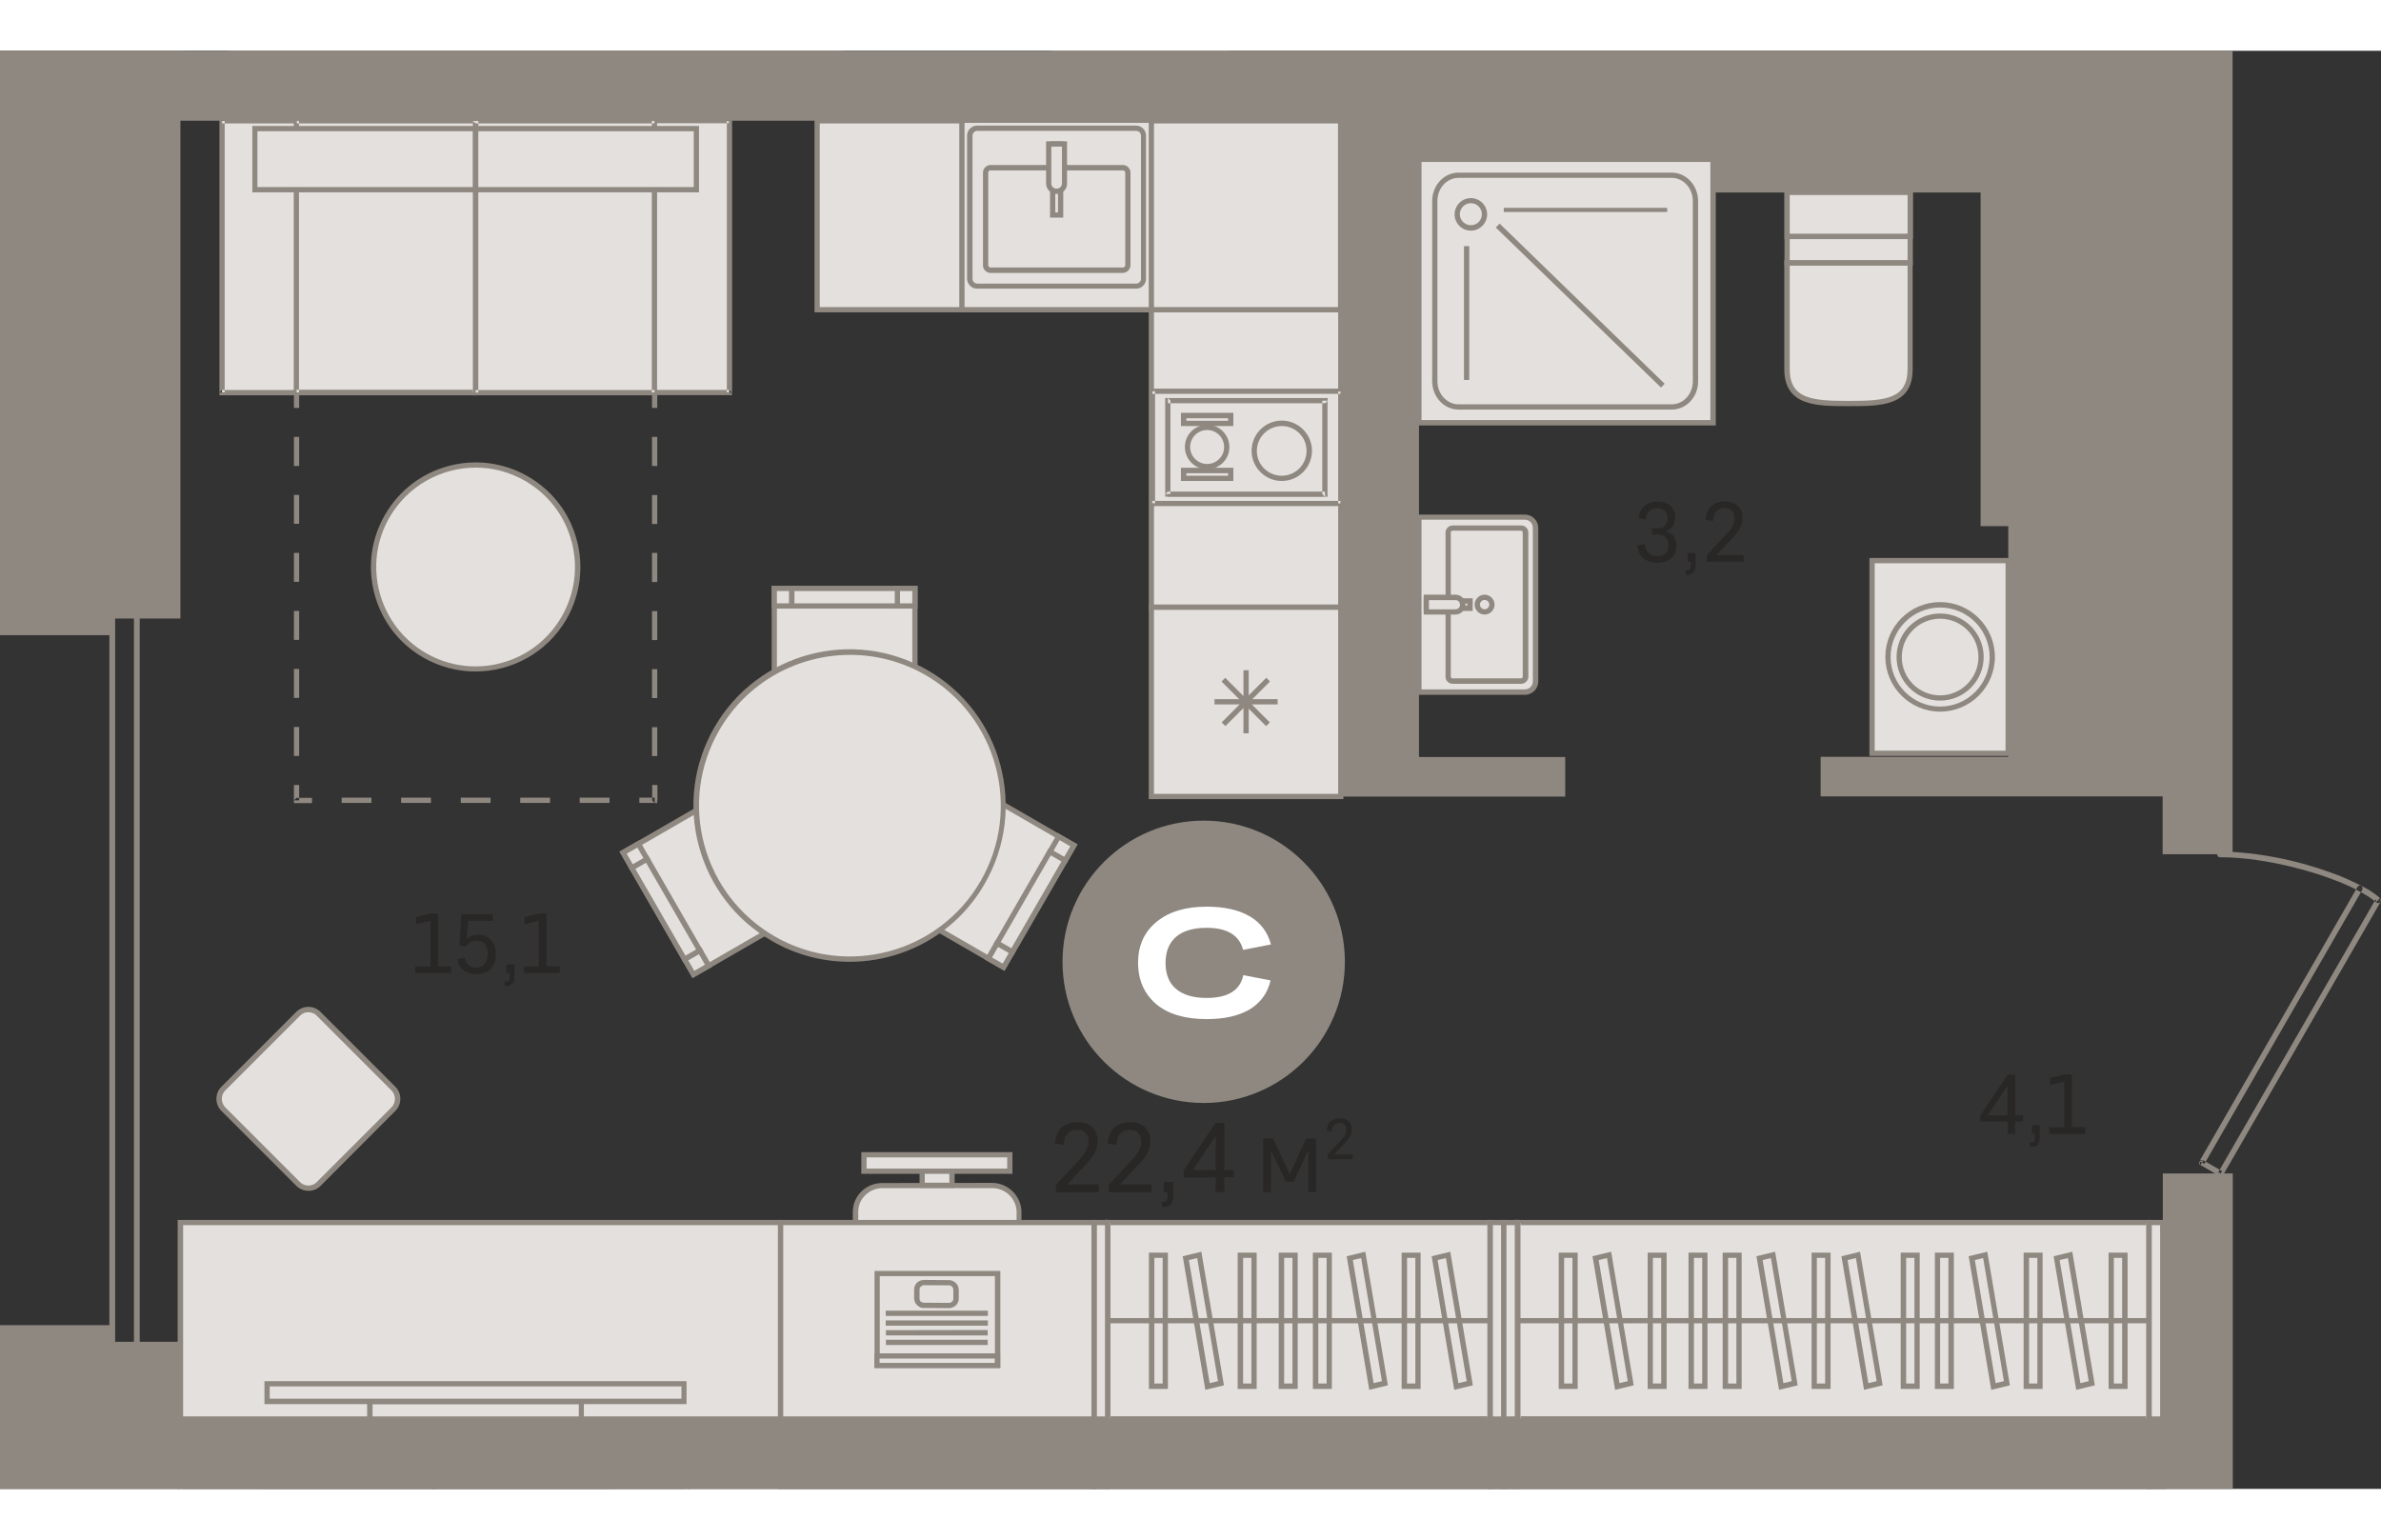 <?xml version="1.0" encoding="utf-8"?>
<!-- Generator: Adobe Illustrator 24.1.2, SVG Export Plug-In . SVG Version: 6.00 Build 0)  -->
<svg version="1.1" id="Слой_1" xmlns="http://www.w3.org/2000/svg" xmlns:xlink="http://www.w3.org/1999/xlink" x="0px" y="0px"
	 viewBox="0 0 1317.2 795.6" style="enable-background:new 0 0 1317.2 795.6;" xml:space="preserve" width="883" height="571">
<rect x="0" y="0" width="1317.2" height="795.6" fill="#333333" stroke="none"/>
<g>
	<rect x="636.9" y="143.2" style="fill-rule:evenodd;clip-rule:evenodd;fill:#E3E0DD;" width="104.8" height="164.6"/>
	<path style="fill-rule:evenodd;clip-rule:evenodd;fill:#8F8880;" d="M638.4,306.4h101.9V144.7H638.4V306.4L638.4,306.4z
		 M743.2,309.3H635.5V141.8h107.7V309.3z"/>
	<rect x="452" y="38.7" style="fill-rule:evenodd;clip-rule:evenodd;fill:#E3E0DD;" width="289.7" height="104.5"/>
	<path style="fill-rule:evenodd;clip-rule:evenodd;fill:#8F8880;" d="M453.5,141.8h286.7V40.2H453.5V141.8L453.5,141.8z
		 M743.2,144.7H450.6V37.2h292.6V144.7z"/>
	<path style="fill-rule:evenodd;clip-rule:evenodd;fill:#8F8880;" d="M1304.1,462.6c0.4-0.7,1.4-1,2.1-0.6c0.8,0.4,1,1.3,0.6,2.1
		L1304.1,462.6L1304.1,462.6z M1306.9,464.1l-2.7-1.5l-87.4,151.7l2.7,1.5L1306.9,464.1L1306.9,464.1z M1217.3,616.5
		c-0.7-0.4-1-1.4-0.6-2.1c0.4-0.7,1.4-1,2.2-0.5L1217.3,616.5L1217.3,616.5z M1218.9,613.8l10.4,6l-1.6,2.6l-10.4-6l-0.6-2.1
		L1218.9,613.8L1218.9,613.8z M1229.9,621.8l-2.7-1.5c-0.4,0.7-0.1,1.7,0.6,2.1C1228.5,622.8,1229.5,622.6,1229.9,621.8
		L1229.9,621.8z M1227.2,620.4l87.1-151.1l2.7,1.5l-87.1,151.1l-2.2,0.6L1227.2,620.4L1227.2,620.4z M1316.6,468.8l-2.1,2.3
		c0.7,0.6,1.7,0.5,2.2-0.1C1317.4,470.3,1317.3,469.4,1316.6,468.8L1316.6,468.8z M1317,470.7l-0.3-1.9l-1.4-1.2l-1.6-1.2l-1.7-1.2
		l-1.9-1.2l-2-1.1l-2.1-1.1l-2.2-1.1l-2.3-1.1l-2.4-1.1l-2.5-1.1l-2.6-1.1l-2.7-1l-2.8-1l-2.9-1l-2.9-1l-3-0.9l-3-0.9l-3.1-0.9
		l-3.1-0.8l-3.2-0.8l-3.2-0.7l-3.2-0.7l-3.3-0.6l-3.3-0.6l-3.3-0.5l-3.3-0.5l-3.3-0.4l-3.3-0.3l-3.3-0.3l-3.2-0.2l-3.2-0.1l-3.2,0
		l0,3.1l3.1,0l3.1,0.1l3.2,0.2l3.2,0.3l3.2,0.3l3.2,0.4l3.2,0.5l3.2,0.5l3.2,0.6l3.2,0.6l3.2,0.7l3.2,0.7l3.1,0.8l3.1,0.8l3,0.8
		l3,0.9l2.9,0.9l2.9,0.9l2.8,1l2.7,1l2.7,1l2.6,1l2.5,1.1l2.4,1.1l2.3,1.1l2.1,1.1l2,1.1l1.9,1.1l1.8,1.1l1.6,1.1l1.5,1.1l1.3,1.1
		l-0.3-1.9L1317,470.7L1317,470.7z M1228.2,446.2c-0.9,0-1.6-0.7-1.6-1.5c0-0.8,0.7-1.5,1.6-1.5L1228.2,446.2z"/>
	<path style="fill-rule:evenodd;clip-rule:evenodd;fill:#8F8880;" d="M77.2,734.7c0,0.8-0.7,1.5-1.6,1.5c-0.9,0-1.6-0.7-1.6-1.5
		H77.2L77.2,734.7z M74.1,734.7l1.6,1.5l1.6-1.5V282.3h-3.2V734.7L74.1,734.7z M75.6,280.8c0.9,0,1.6,0.7,1.6,1.5
		c0,0.8-0.7,1.5-1.6,1.5V280.8L75.6,280.8z M75.6,283.8H62.1v-3.1h13.5l1.6,1.5L75.6,283.8L75.6,283.8z M60.6,282.3h3.2
		c0-0.8-0.7-1.5-1.6-1.5C61.3,280.8,60.6,281.5,60.6,282.3L60.6,282.3z M63.7,282.3l-1.6-1.5l-1.6,1.5v452.4h3.2V282.3L63.7,282.3z
		 M62.1,736.3c-0.9,0-1.6-0.7-1.6-1.5c0-0.8,0.7-1.5,1.6-1.5V736.3L62.1,736.3z M62.1,733.2l-1.6,1.5l1.6,1.5h13.5v-3.1H62.1z"/>
	<path style="fill-rule:evenodd;clip-rule:evenodd;fill:#E3E0DD;" d="M1056.7,117.3h-68.1v58.8c0,18.6,15.1,19.1,33.7,19.1h0.7
		c18.6,0,33.7-0.5,33.7-19.1V117.3z"/>
	<path style="fill-rule:evenodd;clip-rule:evenodd;fill:#8F8880;" d="M990.1,118.8v57.3c0,16.4,12.2,17.6,32.3,17.6h0.7
		c20.1,0,32.2-1.2,32.2-17.6v-57.3H990.1L990.1,118.8z M1023,196.6h-0.7c-17.3,0-35.2,0-35.2-20.5v-60.2h71v60.2
		C1058.2,196.6,1040.3,196.6,1023,196.6z"/>
	<rect x="988.6" y="78.4" style="fill-rule:evenodd;clip-rule:evenodd;fill:#E3E0DD;" width="68.1" height="38.9"/>
	<path style="fill-rule:evenodd;clip-rule:evenodd;fill:#8F8880;" d="M990.1,115.8h65.2v-36h-65.2V115.8L990.1,115.8z M1058.2,118.8
		h-71V76.9h71V118.8z"/>
	<rect x="988.6" y="78.4" style="fill-rule:evenodd;clip-rule:evenodd;fill:#E3E0DD;" width="68.1" height="24.3"/>
	<path style="fill-rule:evenodd;clip-rule:evenodd;fill:#8F8880;" d="M990.1,101.2h65.2V79.8h-65.2V101.2L990.1,101.2z
		 M1058.2,104.2h-71V76.9h71V104.2z"/>
	<path style="fill-rule:evenodd;clip-rule:evenodd;fill:#E3E0DD;" d="M849.5,263.9v84.9c0,3.3-2.7,6-6,6H785V258h58.6
		C846.9,258,849.5,260.6,849.5,263.9z"/>
	<path style="fill-rule:evenodd;clip-rule:evenodd;fill:#8F8880;" d="M786.4,353.3h57.1c2.5,0,4.5-2,4.5-4.5v-84.9
		c0-2.5-2-4.5-4.5-4.5h-57.1V353.3L786.4,353.3z M843.6,356.3h-60.1v-99.7h60.1c4.1,0,7.4,3.3,7.4,7.4v84.9
		C851,352.9,847.7,356.3,843.6,356.3z"/>
	<path style="fill-rule:evenodd;clip-rule:evenodd;fill:#E3E0DD;" d="M801.1,346.4v-79.9c0-1.3,1.1-2.4,2.5-2.4h37.8
		c1.4,0,2.5,1.1,2.5,2.4v79.9c0,1.3-1.1,2.4-2.5,2.4h-37.8C802.2,348.7,801.1,347.7,801.1,346.4z"/>
	<path style="fill-rule:evenodd;clip-rule:evenodd;fill:#8F8880;" d="M803.6,265.5c-0.6,0-1,0.4-1,0.9v79.9c0,0.5,0.5,0.9,1,0.9
		h37.8c0.6,0,1-0.4,1-0.9v-79.9c0-0.5-0.5-0.9-1-0.9H803.6L803.6,265.5z M841.5,350.2h-37.8c-2.2,0-4-1.7-4-3.8v-79.9
		c0-2.1,1.8-3.9,4-3.9h37.8c2.2,0,4,1.7,4,3.9v79.9C845.4,348.5,843.7,350.2,841.5,350.2z"/>
	<rect x="789" y="304.4" style="fill-rule:evenodd;clip-rule:evenodd;fill:#E3E0DD;" width="24.2" height="4"/>
	<path style="fill-rule:evenodd;clip-rule:evenodd;fill:#8F8880;" d="M790.5,306.9h21.3v-1.1h-21.3V306.9L790.5,306.9z M814.7,309.9
		h-27.1v-7h27.1V309.9z"/>
	<path style="fill-rule:evenodd;clip-rule:evenodd;fill:#E3E0DD;" d="M809.2,306.4L809.2,306.4c0-2.3-1.8-4.1-4-4.1H789v8.1h16.2
		C807.4,310.4,809.2,308.6,809.2,306.4z"/>
	<path style="fill-rule:evenodd;clip-rule:evenodd;fill:#8F8880;" d="M790.5,309h14.7c1.4,0,2.5-1.1,2.5-2.5v-0.1
		c0-1.4-1.1-2.5-2.5-2.5h-14.7V309L790.5,309z M805.2,311.9h-17.6v-11h17.6c3,0,5.5,2.4,5.5,5.4v0.1
		C810.7,309.4,808.2,311.9,805.2,311.9z"/>
	<path style="fill-rule:evenodd;clip-rule:evenodd;fill:#E3E0DD;" d="M821.3,302.3c2.2,0,4,1.8,4,4c0,2.2-1.8,4-4,4
		c-2.2,0-4-1.8-4-4C817.3,304.2,819.1,302.3,821.3,302.3z"/>
	<path style="fill-rule:evenodd;clip-rule:evenodd;fill:#8F8880;" d="M821.3,303.8c-1.4,0-2.6,1.2-2.6,2.6c0,1.4,1.2,2.6,2.6,2.6
		c1.4,0,2.6-1.2,2.6-2.6C823.9,305,822.7,303.8,821.3,303.8L821.3,303.8z M821.3,311.9c-3,0-5.5-2.5-5.5-5.5c0-3,2.5-5.5,5.5-5.5
		c3,0,5.5,2.5,5.5,5.5C826.8,309.4,824.3,311.9,821.3,311.9z"/>
	<rect x="1035.7" y="282" style="fill-rule:evenodd;clip-rule:evenodd;fill:#E3E0DD;" width="75.3" height="106.6"/>
	<path style="fill-rule:evenodd;clip-rule:evenodd;fill:#8F8880;" d="M1037.1,387.2h72.4V283.5h-72.4V387.2L1037.1,387.2z
		 M1112.5,390.1h-78.3V280.6h78.3V390.1z"/>
	<path style="fill-rule:evenodd;clip-rule:evenodd;fill:#E3E0DD;" d="M1044.5,335.3c0,15.9,12.9,28.8,28.8,28.8
		c15.9,0,28.8-12.9,28.8-28.8c0-15.9-12.9-28.8-28.8-28.8C1057.4,306.5,1044.5,319.4,1044.5,335.3z"/>
	<path style="fill-rule:evenodd;clip-rule:evenodd;fill:#8F8880;" d="M1073.3,308c-15.1,0-27.4,12.3-27.4,27.4
		c0,15.1,12.3,27.4,27.4,27.4c15.1,0,27.4-12.3,27.4-27.4C1100.7,320.3,1088.4,308,1073.3,308L1073.3,308z M1073.3,365.6
		c-16.7,0-30.3-13.6-30.3-30.3c0-16.7,13.6-30.3,30.3-30.3c16.7,0,30.3,13.6,30.3,30.3C1103.6,352,1090,365.6,1073.3,365.6z"/>
	<path style="fill-rule:evenodd;clip-rule:evenodd;fill:#E3E0DD;" d="M1050.7,335.3c0,12.5,10.1,22.6,22.6,22.6
		c12.5,0,22.6-10.1,22.6-22.6c0-12.5-10.1-22.6-22.6-22.6C1060.8,312.7,1050.7,322.8,1050.7,335.3z"/>
	<path style="fill-rule:evenodd;clip-rule:evenodd;fill:#8F8880;" d="M1073.3,314.2c-11.7,0-21.2,9.5-21.2,21.2
		c0,11.7,9.5,21.2,21.2,21.2s21.2-9.5,21.2-21.2C1094.5,323.7,1085,314.2,1073.3,314.2L1073.3,314.2z M1073.3,359.5
		c-13.3,0-24.1-10.8-24.1-24.1c0-13.3,10.8-24.1,24.1-24.1c13.3,0,24.1,10.8,24.1,24.1C1097.4,348.6,1086.6,359.5,1073.3,359.5z"/>
	<path style="fill-rule:evenodd;clip-rule:evenodd;fill:#E3E0DD;" d="M217.7,585.5l-41.4,41.4c-3.1,3.1-8.2,3.1-11.3,0l-41.4-41.4
		c-3.1-3.1-3.1-8.2,0-11.3l41.4-41.4c3.1-3.1,8.2-3.1,11.3,0l41.4,41.4C220.8,577.3,220.8,582.4,217.7,585.5z"/>
	<path style="fill-rule:evenodd;clip-rule:evenodd;fill:#8F8880;" d="M170.6,531.9c-1.7,0-3.4,0.6-4.6,1.9l-41.4,41.4
		c-2.5,2.5-2.5,6.7,0,9.3l41.4,41.4c1.2,1.2,2.9,1.9,4.6,1.9c1.8,0,3.4-0.7,4.6-1.9l41.4-41.4c2.5-2.5,2.5-6.7,0-9.3l-41.4-41.4
		C174,532.5,172.3,531.9,170.6,531.9L170.6,531.9z M170.6,630.7c-2.5,0-4.9-1-6.7-2.8l-41.4-41.4c-3.7-3.7-3.7-9.7,0-13.4l41.4-41.4
		c3.7-3.7,9.7-3.7,13.4,0l41.4,41.4c3.7,3.7,3.7,9.7,0,13.4L177.3,628C175.5,629.8,173.2,630.7,170.6,630.7L170.6,630.7z"/>
	<rect x="128" style="fill-rule:evenodd;clip-rule:evenodd;fill:#E3E0DD;" width="337" height="0.1"/>
	<rect x="126.5" style="fill-rule:evenodd;clip-rule:evenodd;fill:#8F8880;" width="339.9" height="1.6"/>
	<rect x="99.8" y="648.2" style="fill-rule:evenodd;clip-rule:evenodd;fill:#E3E0DD;" width="332" height="108.7"/>
	<path style="fill-rule:evenodd;clip-rule:evenodd;fill:#8F8880;" d="M101.3,755.5h329.1V649.7H101.3V755.5L101.3,755.5z
		 M433.3,758.4H98.3V646.8h334.9V758.4z"/>
	<rect x="637.4" y="188.5" style="fill-rule:evenodd;clip-rule:evenodd;fill:#E3E0DD;" width="104.3" height="61.9"/>
	<path style="fill-rule:evenodd;clip-rule:evenodd;fill:#8F8880;" d="M637.4,251.8H636v-1.5L637.4,251.8L637.4,251.8z M637.4,248.9
		l-1.4,1.5l1.4,1.5h104.3v-2.9H637.4L637.4,248.9z M743.2,250.4v1.5h-1.4L743.2,250.4L743.2,250.4z M740.3,250.4v-61.9h2.9v61.9
		l-1.4,1.5L740.3,250.4L740.3,250.4z M741.7,187l1.4,1.5V187H741.7L741.7,187z M741.7,189.9l1.4-1.5l-1.4-1.5H637.4v2.9H741.7
		L741.7,189.9z M636,188.5V187h1.4L636,188.5L636,188.5z M638.9,188.5l-1.4-1.5l-1.4,1.5v61.9h2.9V188.5z"/>
	<rect x="646.1" y="193.6" style="fill-rule:evenodd;clip-rule:evenodd;fill:#E3E0DD;" width="86.9" height="51.6"/>
	<path style="fill-rule:evenodd;clip-rule:evenodd;fill:#8F8880;" d="M646.1,246.7h-1.5v-1.5L646.1,246.7L646.1,246.7z M646.1,243.8
		l-1.5,1.5l1.5,1.5H733v-2.9H646.1L646.1,243.8z M734.5,245.2v1.5H733L734.5,245.2L734.5,245.2z M731.5,245.2v-51.6h2.9v51.6
		l-1.5,1.5L731.5,245.2L731.5,245.2z M733,192.1l1.5,1.5v-1.5H733L733,192.1z M733,195.1l1.5-1.5l-1.5-1.5h-86.9v2.9H733L733,195.1z
		 M644.6,193.6v-1.5h1.5L644.6,193.6L644.6,193.6z M647.6,193.6l-1.5-1.5l-1.5,1.5v51.6h2.9V193.6z"/>
	<path style="fill-rule:evenodd;clip-rule:evenodd;fill:#E3E0DD;" d="M709.1,236.6c-8.4,0-15.2-6.8-15.2-15.2
		c0-8.4,6.8-15.2,15.2-15.2c8.4,0,15.2,6.8,15.2,15.2C724.3,229.7,717.5,236.6,709.1,236.6z"/>
	<path style="fill-rule:evenodd;clip-rule:evenodd;fill:#8F8880;" d="M709.1,207.6c-7.6,0-13.8,6.2-13.8,13.8
		c0,7.6,6.2,13.7,13.8,13.7c7.6,0,13.7-6.2,13.7-13.7C722.9,213.8,716.7,207.6,709.1,207.6L709.1,207.6z M709.1,238
		c-9.2,0-16.7-7.5-16.7-16.7c0-9.2,7.5-16.7,16.7-16.7c9.2,0,16.7,7.5,16.7,16.7C725.8,230.5,718.3,238,709.1,238z"/>
	<path style="fill-rule:evenodd;clip-rule:evenodd;fill:#E3E0DD;" d="M667.8,230c-6,0-10.9-4.9-10.9-10.9c0-6,4.9-10.9,10.9-10.9
		c6,0,10.9,4.9,10.9,10.9C678.7,225.2,673.8,230,667.8,230z"/>
	<path style="fill-rule:evenodd;clip-rule:evenodd;fill:#8F8880;" d="M667.8,209.8c-5.2,0-9.4,4.2-9.4,9.4c0,5.2,4.2,9.4,9.4,9.4
		c5.2,0,9.4-4.2,9.4-9.4C677.2,214,673,209.8,667.8,209.8L667.8,209.8z M667.8,231.5c-6.8,0-12.3-5.5-12.3-12.3
		c0-6.8,5.5-12.3,12.3-12.3c6.8,0,12.3,5.5,12.3,12.3C680.2,226,674.6,231.5,667.8,231.5z"/>
	<rect x="654.8" y="201.8" style="fill-rule:evenodd;clip-rule:evenodd;fill:#E3E0DD;" width="26.1" height="4.3"/>
	<path style="fill-rule:evenodd;clip-rule:evenodd;fill:#8F8880;" d="M656.3,204.7h23.1v-1.4h-23.1V204.7L656.3,204.7z M682.3,207.6
		h-29v-7.3h29V207.6z"/>
	<rect x="654.8" y="232.2" style="fill-rule:evenodd;clip-rule:evenodd;fill:#E3E0DD;" width="26.1" height="4.3"/>
	<path style="fill-rule:evenodd;clip-rule:evenodd;fill:#8F8880;" d="M656.3,235.1h23.1v-1.4h-23.1V235.1L656.3,235.1z M682.3,238
		h-29v-7.3h29V238z"/>
	<rect x="532.2" y="38.5" style="fill-rule:evenodd;clip-rule:evenodd;fill:#E3E0DD;" width="104.8" height="104.8"/>
	<path style="fill-rule:evenodd;clip-rule:evenodd;fill:#8F8880;" d="M533.6,141.8h101.9V39.9H533.6V141.8L533.6,141.8z
		 M638.4,144.7H530.7V37h107.7V144.7z"/>
	<path style="fill-rule:evenodd;clip-rule:evenodd;fill:#E3E0DD;" d="M628.5,130.1h-88c-2.2,0-4-1.8-4-4V46.9c0-2.2,1.8-4,4-4h88
		c2.2,0,4,1.8,4,4v79.2C632.6,128.3,630.8,130.1,628.5,130.1z"/>
	<path style="fill-rule:evenodd;clip-rule:evenodd;fill:#8F8880;" d="M540.6,44.3c-1.4,0-2.6,1.2-2.6,2.6v79.3
		c0,1.4,1.2,2.6,2.6,2.6h88c1.4,0,2.6-1.2,2.6-2.6V46.9c0-1.4-1.2-2.6-2.6-2.6H540.6L540.6,44.3z M628.5,131.6h-88
		c-3,0-5.5-2.5-5.5-5.5V46.9c0-3,2.5-5.5,5.5-5.5h88c3,0,5.5,2.5,5.5,5.5v79.3C634,129.1,631.6,131.6,628.5,131.6z"/>
	<path style="fill-rule:evenodd;clip-rule:evenodd;fill:#E3E0DD;" d="M621.1,64.6H548c-1.5,0-2.7,1.2-2.7,2.7v51.3
		c0,1.5,1.2,2.7,2.7,2.7h73.2c1.5,0,2.7-1.2,2.7-2.7V67.4C623.8,65.9,622.6,64.6,621.1,64.6z"/>
	<path style="fill-rule:evenodd;clip-rule:evenodd;fill:#8F8880;" d="M548,66.1c-0.7,0-1.3,0.6-1.3,1.2v51.3c0,0.7,0.6,1.3,1.3,1.3
		h73.2c0.7,0,1.3-0.6,1.3-1.3V67.4c0-0.7-0.6-1.2-1.3-1.2H548L548,66.1z M621.1,122.9H548c-2.3,0-4.2-1.9-4.2-4.2V67.4
		c0-2.3,1.9-4.2,4.2-4.2h73.2c2.3,0,4.2,1.9,4.2,4.2v51.3C625.3,121,623.4,122.9,621.1,122.9z"/>
	<rect x="582.4" y="51.6" style="fill-rule:evenodd;clip-rule:evenodd;fill:#E3E0DD;" width="4.4" height="39.3"/>
	<path style="fill-rule:evenodd;clip-rule:evenodd;fill:#8F8880;" d="M583.8,89.4h1.5V53h-1.5V89.4L583.8,89.4z M588.2,92.3h-7.3
		V50.1h7.3V92.3z"/>
	<path style="fill-rule:evenodd;clip-rule:evenodd;fill:#E3E0DD;" d="M584.6,77.7L584.6,77.7c-2.5,0-4.4-1.9-4.4-4.3V51.6h8.7v21.9
		C588.9,75.8,587,77.7,584.6,77.7z"/>
	<path style="fill-rule:evenodd;clip-rule:evenodd;fill:#8F8880;" d="M581.6,53v20.4c0,1.6,1.3,2.9,2.9,2.9h0.1
		c1.6,0,2.9-1.3,2.9-2.9V53H581.6L581.6,53z M584.6,79.2L584.6,79.2c-3.3,0-5.9-2.6-5.9-5.8V50.1h11.6v23.3
		C590.4,76.6,587.8,79.2,584.6,79.2z"/>
	<rect x="636.9" y="307.8" style="fill-rule:evenodd;clip-rule:evenodd;fill:#E3E0DD;" width="104.8" height="104.8"/>
	<path style="fill-rule:evenodd;clip-rule:evenodd;fill:#8F8880;" d="M638.4,411.1h101.9V309.3H638.4V411.1L638.4,411.1z M743.2,414
		H635.5V306.4h107.7V414z"/>
	<rect x="671.9" y="358.7" style="fill-rule:evenodd;clip-rule:evenodd;fill:#8F8880;" width="34.9" height="2.9"/>
	<rect x="687.9" y="342.7" style="fill-rule:evenodd;clip-rule:evenodd;fill:#8F8880;" width="2.9" height="34.9"/>
	
		<rect x="671.9" y="358.7" transform="matrix(0.707 -0.707 0.707 0.707 -52.782 592.971)" style="fill-rule:evenodd;clip-rule:evenodd;fill:#8F8880;" width="34.9" height="2.9"/>
	
		<rect x="687.8" y="342.7" transform="matrix(0.707 -0.707 0.707 0.707 -52.797 592.923)" style="fill-rule:evenodd;clip-rule:evenodd;fill:#8F8880;" width="2.9" height="34.9"/>
	
		<rect x="502" y="414.9" transform="matrix(0.5 -0.866 0.866 0.5 -122.532 695.368)" style="fill-rule:evenodd;clip-rule:evenodd;fill:#E3E0DD;" width="77.8" height="77.8"/>
	<path style="fill-rule:evenodd;clip-rule:evenodd;fill:#8F8880;" d="M489.8,467.5l64.9,37.5l37.5-64.9l-64.9-37.5L489.8,467.5
		L489.8,467.5z M555.7,509l-69.9-40.4l40.4-69.9l69.9,40.4L555.7,509z"/>
	
		<rect x="548.5" y="495.5" transform="matrix(0.5 -0.866 0.866 0.5 -156.59 729.401)" style="fill-rule:evenodd;clip-rule:evenodd;fill:#E3E0DD;" width="9.7" height="9.7"/>
	<path style="fill-rule:evenodd;clip-rule:evenodd;fill:#8F8880;" d="M548.8,501.6l5.9,3.4l3.4-5.9l-5.9-3.4L548.8,501.6
		L548.8,501.6z M555.7,509l-11-6.3l6.3-11l11,6.3L555.7,509z"/>
	
		<rect x="582.6" y="436.5" transform="matrix(0.5 -0.866 0.866 0.5 -88.472 729.443)" style="fill-rule:evenodd;clip-rule:evenodd;fill:#E3E0DD;" width="9.7" height="9.7"/>
	<path style="fill-rule:evenodd;clip-rule:evenodd;fill:#8F8880;" d="M582.8,442.6l5.9,3.4l3.4-5.9l-5.9-3.4L582.8,442.6
		L582.8,442.6z M589.8,450l-11-6.3l6.3-11l11,6.3L589.8,450z"/>
	
		<rect x="541.2" y="466" transform="matrix(0.5 -0.866 0.866 0.5 -122.533 729.42)" style="fill-rule:evenodd;clip-rule:evenodd;fill:#E3E0DD;" width="58.4" height="9.7"/>
	<path style="fill-rule:evenodd;clip-rule:evenodd;fill:#8F8880;" d="M553.6,493.1l5.9,3.4l27.7-48l-5.9-3.4L553.6,493.1
		L553.6,493.1z M560.6,500.5l-11-6.3l30.6-53.1l11,6.3L560.6,500.5z"/>
	<rect x="428.3" y="297.4" style="fill-rule:evenodd;clip-rule:evenodd;fill:#E3E0DD;" width="77.8" height="77.8"/>
	<path style="fill-rule:evenodd;clip-rule:evenodd;fill:#8F8880;" d="M429.8,373.8h74.9v-74.9h-74.9V373.8L429.8,373.8z
		 M507.6,376.7h-80.7V296h80.7V376.7z"/>
	<rect x="428.3" y="297.4" style="fill-rule:evenodd;clip-rule:evenodd;fill:#E3E0DD;" width="9.7" height="9.7"/>
	<path style="fill-rule:evenodd;clip-rule:evenodd;fill:#8F8880;" d="M429.8,305.7h6.8v-6.8h-6.8V305.7L429.8,305.7z M439.5,308.6
		h-12.6V296h12.6V308.6z"/>
	<rect x="496.4" y="297.4" style="fill-rule:evenodd;clip-rule:evenodd;fill:#E3E0DD;" width="9.7" height="9.7"/>
	<path style="fill-rule:evenodd;clip-rule:evenodd;fill:#8F8880;" d="M497.9,305.7h6.8v-6.8h-6.8V305.7L497.9,305.7z M507.6,308.6
		h-12.6V296h12.6V308.6z"/>
	<rect x="438" y="297.4" style="fill-rule:evenodd;clip-rule:evenodd;fill:#E3E0DD;" width="58.4" height="9.7"/>
	<path style="fill-rule:evenodd;clip-rule:evenodd;fill:#8F8880;" d="M439.5,305.7h55.5v-6.8h-55.5V305.7L439.5,305.7z M497.9,308.6
		h-61.3V296h61.3V308.6z"/>
	
		<rect x="358.9" y="419" transform="matrix(0.866 -0.5 0.5 0.866 -175.632 260.26)" style="fill-rule:evenodd;clip-rule:evenodd;fill:#E3E0DD;" width="77.8" height="77.8"/>
	<path style="fill-rule:evenodd;clip-rule:evenodd;fill:#8F8880;" d="M346.7,444.2l37.4,64.9l64.9-37.5l-37.4-64.9L346.7,444.2
		L346.7,444.2z M383.1,513l-40.4-69.9l69.9-40.4l40.4,69.9L383.1,513z"/>
	
		<rect x="346.5" y="440.5" transform="matrix(0.866 -0.5 0.5 0.866 -175.656 235.394)" style="fill-rule:evenodd;clip-rule:evenodd;fill:#E3E0DD;" width="9.7" height="9.7"/>
	<path style="fill-rule:evenodd;clip-rule:evenodd;fill:#8F8880;" d="M346.7,444.2l3.4,5.9l5.9-3.4l-3.4-5.9L346.7,444.2
		L346.7,444.2z M349,454l-6.3-11l11-6.3l6.3,11L349,454z"/>
	
		<rect x="380.5" y="499.5" transform="matrix(0.866 -0.5 0.5 0.866 -200.533 260.197)" style="fill-rule:evenodd;clip-rule:evenodd;fill:#E3E0DD;" width="9.7" height="9.7"/>
	<path style="fill-rule:evenodd;clip-rule:evenodd;fill:#8F8880;" d="M380.7,503.1l3.4,5.9l5.9-3.4l-3.4-5.9L380.7,503.1
		L380.7,503.1z M383.1,513l-6.3-11l11-6.3l6.3,11L383.1,513z"/>
	
		<rect x="363.5" y="445.7" transform="matrix(0.866 -0.5 0.5 0.866 -188.099 247.804)" style="fill-rule:evenodd;clip-rule:evenodd;fill:#E3E0DD;" width="9.7" height="58.4"/>
	<path style="fill-rule:evenodd;clip-rule:evenodd;fill:#8F8880;" d="M351.5,452.6l27.7,48l5.9-3.4l-27.7-48L351.5,452.6
		L351.5,452.6z M378.2,504.6l-30.6-53.1l11-6.3l30.6,53.1L378.2,504.6z"/>
	<path style="fill-rule:evenodd;clip-rule:evenodd;fill:#E3E0DD;" d="M396.6,375.2c-23.5,40.6-9.5,92.6,31.1,116
		c40.6,23.5,92.6,9.5,116-31.1c23.5-40.6,9.5-92.6-31.1-116C472,320.6,420.1,334.6,396.6,375.2z"/>
	<path style="fill-rule:evenodd;clip-rule:evenodd;fill:#8F8880;" d="M470.3,334.2c-28.9,0-57,15-72.4,41.7
		c-11.1,19.3-14.1,41.8-8.3,63.3c5.8,21.5,19.6,39.5,38.9,50.7c39.9,23,91,9.3,114-30.6c23-39.9,9.3-91-30.6-114
		C498.8,337.8,484.5,334.2,470.3,334.2L470.3,334.2z M470,504c-14.7,0-29.5-3.7-43.1-11.6c-20-11.5-34.3-30.2-40.3-52.5
		c-6-22.3-2.9-45.6,8.6-65.6c23.8-41.3,76.7-55.5,118-31.6c41.3,23.8,55.4,76.8,31.6,118C529,488.5,499.9,504,470,504z"/>
	<path style="fill-rule:evenodd;clip-rule:evenodd;fill:#E3E0DD;" d="M214.2,257.3c-15.6,27-6.3,61.5,20.7,77.1
		c27,15.6,61.5,6.3,77.1-20.7c15.6-27,6.3-61.5-20.7-77.1C264.3,221.1,229.8,230.4,214.2,257.3z"/>
	<path style="fill-rule:evenodd;clip-rule:evenodd;fill:#8F8880;" d="M263.2,230.6c-19,0-37.5,9.9-47.7,27.5
		c-15.2,26.3-6.1,59.9,20.1,75.1c12.7,7.3,27.5,9.3,41.7,5.5c14.2-3.8,26-12.9,33.4-25.6c7.3-12.7,9.3-27.5,5.5-41.7
		c-3.8-14.2-12.9-26-25.6-33.4C282,233,272.5,230.6,263.2,230.6L263.2,230.6z M263,343.4c-9.8,0-19.7-2.5-28.8-7.7
		c-13.4-7.7-23-20.2-27-35.1c-4-14.9-2-30.5,5.8-43.9c15.9-27.7,51.4-37.2,79.1-21.2c13.4,7.7,23,20.2,27,35.2
		c4,14.9,1.9,30.5-5.8,43.9C302.5,333.1,283,343.4,263,343.4z"/>
	<rect x="99.8" y="795.6" style="fill-rule:evenodd;clip-rule:evenodd;fill:#E3E0DD;" width="140.3" height="0"/>
	<path style="fill-rule:evenodd;clip-rule:evenodd;fill:#8F8880;" d="M98.3,795.6h1.4v-1.5h140.3l1.4,1.5l0,0h0v0h-2.9v0H101.2v0
		l-1.4-1.5L98.3,795.6L98.3,795.6L98.3,795.6z M240.1,794.2l1.4,1.5v-1.5H240.1L240.1,794.2z M98.3,795.6l1.4-1.5h-1.4V795.6z"/>
	<rect x="240.1" y="795.6" style="fill-rule:evenodd;clip-rule:evenodd;fill:#E3E0DD;" width="140.3" height="0"/>
	<path style="fill-rule:evenodd;clip-rule:evenodd;fill:#8F8880;" d="M238.7,795.6L238.7,795.6L238.7,795.6l1.4-1.5h140.3v1.5h1.4v0
		l-1.4-1.5l-1.4,1.5v0H241.6v0L238.7,795.6L238.7,795.6L238.7,795.6z M238.7,795.6l1.4-1.5h-1.4V795.6L238.7,795.6z M380.5,794.2
		l1.4,1.5v-1.5H380.5z"/>
	<rect x="141.1" y="795.6" style="fill-rule:evenodd;clip-rule:evenodd;fill:#E3E0DD;" width="99" height="0"/>
	<path style="fill-rule:evenodd;clip-rule:evenodd;fill:#8F8880;" d="M139.6,795.6h1.5v-1.4h99l1.5,1.4l0,0h0v0h-2.9v0h-96.1v0
		l-1.5-1.4L139.6,795.6L139.6,795.6L139.6,795.6z M240.1,794.2l1.5,1.4v-1.4H240.1L240.1,794.2z M139.6,795.6l1.5-1.4h-1.5V795.6z"
		/>
	<rect x="240.1" y="795.6" style="fill-rule:evenodd;clip-rule:evenodd;fill:#E3E0DD;" width="99" height="0"/>
	<path style="fill-rule:evenodd;clip-rule:evenodd;fill:#8F8880;" d="M238.7,795.6L238.7,795.6L238.7,795.6l1.5-1.4h99v1.4h1.5v0
		l-1.5-1.4l-1.5,1.4v0h-96.1v0L238.7,795.6L238.7,795.6L238.7,795.6z M238.7,795.6l1.5-1.4h-1.5V795.6L238.7,795.6z M339.2,794.2
		l1.5,1.4v-1.4H339.2z"/>
	<rect x="122.8" y="38.7" style="fill-rule:evenodd;clip-rule:evenodd;fill:#E3E0DD;" width="140.3" height="150.4"/>
	<path style="fill-rule:evenodd;clip-rule:evenodd;fill:#8F8880;" d="M264.5,189.1v1.5h-1.4L264.5,189.1L264.5,189.1z M261.6,189.1
		l1.4,1.5l1.4-1.5V38.7h-2.9V189.1L261.6,189.1z M263.1,37.2h1.4v1.5L263.1,37.2L263.1,37.2z M263.1,40.2H122.8v-2.9h140.3l1.4,1.5
		L263.1,40.2L263.1,40.2z M121.3,38.7l1.4-1.5h-1.4V38.7L121.3,38.7z M124.2,38.7l-1.4-1.5l-1.4,1.5v150.4h2.9V38.7L124.2,38.7z
		 M122.8,190.6h-1.4v-1.5L122.8,190.6L122.8,190.6z M122.8,187.6l-1.4,1.5l1.4,1.5h140.3v-2.9H122.8z"/>
	<rect x="263.1" y="38.7" style="fill-rule:evenodd;clip-rule:evenodd;fill:#E3E0DD;" width="140.3" height="150.4"/>
	<path style="fill-rule:evenodd;clip-rule:evenodd;fill:#8F8880;" d="M263.1,190.6h-1.4v-1.5L263.1,190.6L263.1,190.6z M261.7,189.1
		l1.4,1.5l1.4-1.5V38.7h-2.9V189.1L261.7,189.1z M261.7,38.7v-1.5h1.4L261.7,38.7L261.7,38.7z M263.1,37.2h140.3v2.9H263.1l-1.4-1.5
		L263.1,37.2L263.1,37.2z M403.4,37.2l1.4,1.5v-1.5H403.4L403.4,37.2z M404.9,38.7l-1.4-1.5l-1.4,1.5v150.4h2.9V38.7L404.9,38.7z
		 M404.9,189.1v1.5h-1.4L404.9,189.1L404.9,189.1z M403.4,190.6l1.4-1.5l-1.4-1.5H263.1v2.9H403.4z"/>
	<rect x="164.1" y="38.7" style="fill-rule:evenodd;clip-rule:evenodd;fill:#E3E0DD;" width="99" height="150.4"/>
	<path style="fill-rule:evenodd;clip-rule:evenodd;fill:#8F8880;" d="M264.6,189.1v1.4h-1.5L264.6,189.1L264.6,189.1z M261.6,189.1
		l1.5,1.4l1.5-1.4V38.7h-2.9V189.1L261.6,189.1z M263.1,37.3h1.5v1.4L263.1,37.3L263.1,37.3z M263.1,40.2h-99v-2.9h99l1.5,1.4
		L263.1,40.2L263.1,40.2z M162.6,38.7l1.5-1.4h-1.5V38.7L162.6,38.7z M165.5,38.7l-1.5-1.4l-1.5,1.4v150.4h2.9V38.7L165.5,38.7z
		 M164.1,190.5h-1.5v-1.4L164.1,190.5L164.1,190.5z M164.1,187.6l-1.5,1.4l1.5,1.4h99v-2.9H164.1z"/>
	<rect x="263.1" y="38.7" style="fill-rule:evenodd;clip-rule:evenodd;fill:#E3E0DD;" width="99" height="150.4"/>
	<path style="fill-rule:evenodd;clip-rule:evenodd;fill:#8F8880;" d="M263.1,190.5h-1.5v-1.4L263.1,190.5L263.1,190.5z M261.6,189.1
		l1.5,1.4l1.5-1.4V38.7h-2.9V189.1L261.6,189.1z M261.6,38.7v-1.4h1.5L261.6,38.7L261.6,38.7z M263.1,37.3h99v2.9h-99l-1.5-1.4
		L263.1,37.3L263.1,37.3z M362.1,37.3l1.5,1.4v-1.4H362.1L362.1,37.3z M363.6,38.7l-1.5-1.4l-1.5,1.4v150.4h2.9V38.7L363.6,38.7z
		 M363.6,189.1v1.4h-1.5L363.6,189.1L363.6,189.1z M362.1,190.5l1.5-1.4l-1.5-1.4h-99v2.9H362.1z"/>
	<rect x="141" y="43" style="fill-rule:evenodd;clip-rule:evenodd;fill:#E3E0DD;" width="122.1" height="33.8"/>
	<path style="fill-rule:evenodd;clip-rule:evenodd;fill:#8F8880;" d="M142.4,75.4h119.2V44.5H142.4V75.4L142.4,75.4z M264.6,78.3
		h-125V41.6h125V78.3z"/>
	<rect x="263.1" y="43" style="fill-rule:evenodd;clip-rule:evenodd;fill:#E3E0DD;" width="122.1" height="33.8"/>
	<path style="fill-rule:evenodd;clip-rule:evenodd;fill:#8F8880;" d="M264.6,75.4h119.2V44.5H264.6V75.4L264.6,75.4z M386.7,78.3
		h-125V41.6h125V78.3z"/>
	<path style="fill-rule:evenodd;clip-rule:evenodd;fill:#8F8880;" d="M165.5,197.6h-2.9v-8.5h2.9V197.6L165.5,197.6z M162.6,213.6
		h2.9v16.1h-2.9V213.6L162.6,213.6z M162.6,245.7h2.9v16h-2.9V245.7L162.6,245.7z M162.6,277.8h2.9v16h-2.9V277.8L162.6,277.8z
		 M162.6,309.9h2.9v16h-2.9V309.9L162.6,309.9z M162.6,342h2.9v16h-2.9V342L162.6,342z M162.6,374.1h2.9v16h-2.9V374.1L162.6,374.1z
		 M162.6,406.2h2.9v8.5h-2.9V406.2L162.6,406.2z M164.1,416.2l-1.5-1.5v1.5H164.1L164.1,416.2z M164.1,413.2l-1.5,1.5l1.5,1.5h8.5
		v-2.9H164.1L164.1,413.2z M189,413.2h16.5v2.9H189V413.2L189,413.2z M221.9,413.2h16.5v2.9h-16.5V413.2L221.9,413.2z M254.9,413.2
		h16.5v2.9h-16.5V413.2L254.9,413.2z M287.8,413.2h16.5v2.9h-16.5V413.2L287.8,413.2z M320.7,413.2h16.5v2.9h-16.5V413.2
		L320.7,413.2z M353.7,413.2h8.5v2.9h-8.5V413.2L353.7,413.2z M363.6,414.7l-1.5,1.5h1.5V414.7L363.6,414.7z M360.7,414.7l1.5,1.5
		l1.5-1.5v-8.5h-2.9V414.7L360.7,414.7z M363.6,390.2h-2.9v-16h2.9V390.2L363.6,390.2z M363.6,358.1h-2.9v-16h2.9V358.1L363.6,358.1
		z M363.6,326h-2.9v-16h2.9V326L363.6,326z M363.6,293.9h-2.9v-16.1h2.9V293.9L363.6,293.9z M363.6,261.8h-2.9v-16h2.9V261.8
		L363.6,261.8z M363.6,229.7h-2.9v-16.1h2.9V229.7L363.6,229.7z M363.6,197.6h-2.9v-8.5h2.9V197.6z"/>
	<rect x="612.8" y="795.6" style="fill-rule:evenodd;clip-rule:evenodd;fill:#E3E0DD;" width="211.6" height="0"/>
	<path style="fill-rule:evenodd;clip-rule:evenodd;fill:#8F8880;" d="M611.3,795.6v-1.5h1.5L611.3,795.6L611.3,795.6z M611.3,795.6
		L611.3,795.6l1.5-1.5l1.5,1.5v0h208.7v0h2.9v0h0l0,0l-1.5-1.5H612.8v1.5H611.3L611.3,795.6z M824.4,794.2h1.5v1.5L824.4,794.2z"/>
	<rect x="824.4" y="795.6" style="fill-rule:evenodd;clip-rule:evenodd;fill:#E3E0DD;" width="7.6" height="0"/>
	<rect x="822.9" y="794.2" style="fill-rule:evenodd;clip-rule:evenodd;fill:#8F8880;" width="10.5" height="1.5"/>
	<rect x="605.2" y="795.6" style="fill-rule:evenodd;clip-rule:evenodd;fill:#E3E0DD;" width="7.6" height="0"/>
	<rect x="603.8" y="794.2" style="fill-rule:evenodd;clip-rule:evenodd;fill:#8F8880;" width="10.5" height="1.5"/>
	<rect x="612.8" y="648.2" style="fill-rule:evenodd;clip-rule:evenodd;fill:#E3E0DD;" width="211.6" height="108.7"/>
	<path style="fill-rule:evenodd;clip-rule:evenodd;fill:#8F8880;" d="M612.8,758.4h-1.5v-1.5L612.8,758.4L612.8,758.4z M611.3,756.9
		l1.5,1.5l1.5-1.5V648.2h-2.9V756.9L611.3,756.9z M611.3,648.2v-1.5h1.5L611.3,648.2L611.3,648.2z M612.8,646.8h211.6v2.9H612.8
		l-1.5-1.5L612.8,646.8L612.8,646.8z M824.4,646.8l1.5,1.5v-1.5H824.4L824.4,646.8z M825.9,648.2l-1.5-1.5l-1.5,1.5v108.7h2.9V648.2
		L825.9,648.2z M825.9,756.9v1.5h-1.5L825.9,756.9L825.9,756.9z M824.4,758.4l1.5-1.5l-1.5-1.5H612.8v2.9H824.4z"/>
	<rect x="824.4" y="648.2" style="fill-rule:evenodd;clip-rule:evenodd;fill:#E3E0DD;" width="7.6" height="108.7"/>
	<path style="fill-rule:evenodd;clip-rule:evenodd;fill:#8F8880;" d="M825.9,755.5h4.6V649.7h-4.6V755.5L825.9,755.5z M833.4,758.4
		h-10.5V646.8h10.5V758.4z"/>
	<rect x="605.2" y="648.2" style="fill-rule:evenodd;clip-rule:evenodd;fill:#E3E0DD;" width="7.6" height="108.7"/>
	<path style="fill-rule:evenodd;clip-rule:evenodd;fill:#8F8880;" d="M606.7,755.5h4.6V649.7h-4.6V755.5L606.7,755.5z M614.2,758.4
		h-10.5V646.8h10.5V758.4z"/>
	<rect x="776.9" y="666.3" style="fill-rule:evenodd;clip-rule:evenodd;fill:#E3E0DD;" width="7.6" height="72.5"/>
	<path style="fill-rule:evenodd;clip-rule:evenodd;fill:#8F8880;" d="M778.4,737.3h4.6v-69.5h-4.6V737.3L778.4,737.3z M785.9,740.3
		h-10.5v-75.4h10.5V740.3z"/>
	<rect x="727.8" y="666.3" style="fill-rule:evenodd;clip-rule:evenodd;fill:#E3E0DD;" width="7.6" height="72.5"/>
	<path style="fill-rule:evenodd;clip-rule:evenodd;fill:#8F8880;" d="M729.3,737.3h4.6v-69.5h-4.6V737.3L729.3,737.3z M736.8,740.3
		h-10.5v-75.4h10.5V740.3z"/>
	<rect x="708.9" y="666.3" style="fill-rule:evenodd;clip-rule:evenodd;fill:#E3E0DD;" width="7.6" height="72.5"/>
	<path style="fill-rule:evenodd;clip-rule:evenodd;fill:#8F8880;" d="M710.4,737.3h4.6v-69.5h-4.6V737.3L710.4,737.3z M717.9,740.3
		h-10.5v-75.4h10.5V740.3z"/>
	<rect x="637.1" y="666.3" style="fill-rule:evenodd;clip-rule:evenodd;fill:#E3E0DD;" width="7.6" height="72.5"/>
	<path style="fill-rule:evenodd;clip-rule:evenodd;fill:#8F8880;" d="M638.6,737.3h4.6v-69.5h-4.6V737.3L638.6,737.3z M646.1,740.3
		h-10.5v-75.4h10.5V740.3z"/>
	<rect x="686.2" y="666.3" style="fill-rule:evenodd;clip-rule:evenodd;fill:#E3E0DD;" width="7.6" height="72.5"/>
	<path style="fill-rule:evenodd;clip-rule:evenodd;fill:#8F8880;" d="M687.7,737.3h4.6v-69.5h-4.6V737.3L687.7,737.3z M695.2,740.3
		h-10.5v-75.4h10.5V740.3z"/>
	<polygon style="fill-rule:evenodd;clip-rule:evenodd;fill:#E3E0DD;" points="805.7,739 813.1,737.2 801.1,666.2 793.7,668 	"/>
	<path style="fill-rule:evenodd;clip-rule:evenodd;fill:#8F8880;" d="M795.3,669l11.5,68.1l4.6-1.1l-11.5-68.1L795.3,669L795.3,669z
		 M804.5,740.8L792,666.9l10.3-2.5l12.5,73.9L804.5,740.8z"/>
	<polygon style="fill-rule:evenodd;clip-rule:evenodd;fill:#E3E0DD;" points="758.7,739 766.1,737.2 754.1,666.2 746.7,668 	"/>
	<path style="fill-rule:evenodd;clip-rule:evenodd;fill:#8F8880;" d="M748.4,669l11.5,68.1l4.6-1.1l-11.5-68.1L748.4,669L748.4,669z
		 M757.5,740.8L745,666.9l10.3-2.5l12.5,73.9L757.5,740.8z"/>
	<polygon style="fill-rule:evenodd;clip-rule:evenodd;fill:#E3E0DD;" points="668,739 675.4,737.2 663.4,666.2 656,668 	"/>
	<path style="fill-rule:evenodd;clip-rule:evenodd;fill:#8F8880;" d="M657.7,669l11.5,68.1l4.6-1.1l-11.5-68.1L657.7,669L657.7,669z
		 M666.8,740.8l-12.5-73.9l10.3-2.5l12.5,73.9L666.8,740.8z"/>
	<rect x="612.8" y="701.1" style="fill-rule:evenodd;clip-rule:evenodd;fill:#8F8880;" width="211.6" height="2.9"/>
	<rect x="839.5" y="795.6" style="fill-rule:evenodd;clip-rule:evenodd;fill:#E3E0DD;" width="349.4" height="0"/>
	<path style="fill-rule:evenodd;clip-rule:evenodd;fill:#8F8880;" d="M838.1,795.6v-1.5h1.5L838.1,795.6L838.1,795.6z M838.1,795.6
		L838.1,795.6l1.5-1.5l1.5,1.5v0h346.5v0h2.9v0h0l0,0l-1.5-1.5H839.5v1.5H838.1L838.1,795.6z M1188.9,794.2h1.5v1.5L1188.9,794.2z"
		/>
	<rect x="1188.9" y="795.6" style="fill-rule:evenodd;clip-rule:evenodd;fill:#E3E0DD;" width="7.6" height="0"/>
	<rect x="1187.4" y="794.2" style="fill-rule:evenodd;clip-rule:evenodd;fill:#8F8880;" width="10.5" height="1.5"/>
	<rect x="832" y="795.6" style="fill-rule:evenodd;clip-rule:evenodd;fill:#E3E0DD;" width="7.6" height="0"/>
	<rect x="830.5" y="794.2" style="fill-rule:evenodd;clip-rule:evenodd;fill:#8F8880;" width="10.5" height="1.5"/>
	<rect x="839.5" y="648.2" style="fill-rule:evenodd;clip-rule:evenodd;fill:#E3E0DD;" width="349.4" height="108.7"/>
	<path style="fill-rule:evenodd;clip-rule:evenodd;fill:#8F8880;" d="M839.5,758.4h-1.5v-1.5L839.5,758.4L839.5,758.4z M838.1,756.9
		l1.5,1.5l1.5-1.5V648.2h-2.9V756.9L838.1,756.9z M838.1,648.2v-1.5h1.5L838.1,648.2L838.1,648.2z M839.5,646.8h349.4v2.9H839.5
		l-1.5-1.5L839.5,646.8L839.5,646.8z M1188.9,646.8l1.5,1.5v-1.5H1188.9L1188.9,646.8z M1190.4,648.2l-1.5-1.5l-1.5,1.5v108.7h2.9
		V648.2L1190.4,648.2z M1190.4,756.9v1.5h-1.5L1190.4,756.9L1190.4,756.9z M1188.9,758.4l1.5-1.5l-1.5-1.5H839.5v2.9H1188.9z"/>
	<rect x="1188.9" y="648.2" style="fill-rule:evenodd;clip-rule:evenodd;fill:#E3E0DD;" width="7.6" height="108.7"/>
	<path style="fill-rule:evenodd;clip-rule:evenodd;fill:#8F8880;" d="M1190.4,755.5h4.6V649.7h-4.6V755.5L1190.4,755.5z
		 M1197.9,758.4h-10.5V646.8h10.5V758.4z"/>
	<rect x="832" y="648.2" style="fill-rule:evenodd;clip-rule:evenodd;fill:#E3E0DD;" width="7.6" height="108.7"/>
	<path style="fill-rule:evenodd;clip-rule:evenodd;fill:#8F8880;" d="M833.4,755.5h4.6V649.7h-4.6V755.5L833.4,755.5z M841,758.4
		h-10.5V646.8H841V758.4z"/>
	<rect x="1003.7" y="666.3" style="fill-rule:evenodd;clip-rule:evenodd;fill:#E3E0DD;" width="7.6" height="72.5"/>
	<path style="fill-rule:evenodd;clip-rule:evenodd;fill:#8F8880;" d="M1005.1,737.3h4.6v-69.5h-4.6V737.3L1005.1,737.3z
		 M1012.7,740.3h-10.5v-75.4h10.5V740.3z"/>
	<rect x="1121" y="666.3" style="fill-rule:evenodd;clip-rule:evenodd;fill:#E3E0DD;" width="7.6" height="72.5"/>
	<path style="fill-rule:evenodd;clip-rule:evenodd;fill:#8F8880;" d="M1122.5,737.3h4.6v-69.5h-4.6V737.3L1122.5,737.3z M1130,740.3
		h-10.5v-75.4h10.5V740.3z"/>
	<rect x="1168" y="666.3" style="fill-rule:evenodd;clip-rule:evenodd;fill:#E3E0DD;" width="7.6" height="72.5"/>
	<path style="fill-rule:evenodd;clip-rule:evenodd;fill:#8F8880;" d="M1169.4,737.3h4.6v-69.5h-4.6V737.3L1169.4,737.3z M1177,740.3
		h-10.5v-75.4h10.5V740.3z"/>
	<rect x="954.5" y="666.3" style="fill-rule:evenodd;clip-rule:evenodd;fill:#E3E0DD;" width="7.6" height="72.5"/>
	<path style="fill-rule:evenodd;clip-rule:evenodd;fill:#8F8880;" d="M956,737.3h4.6v-69.5H956V737.3L956,737.3z M963.5,740.3h-10.5
		v-75.4h10.5V740.3z"/>
	<rect x="1071.9" y="666.3" style="fill-rule:evenodd;clip-rule:evenodd;fill:#E3E0DD;" width="7.6" height="72.5"/>
	<path style="fill-rule:evenodd;clip-rule:evenodd;fill:#8F8880;" d="M1073.3,737.3h4.6v-69.5h-4.6V737.3L1073.3,737.3z
		 M1080.9,740.3h-10.5v-75.4h10.5V740.3z"/>
	<rect x="935.6" y="666.3" style="fill-rule:evenodd;clip-rule:evenodd;fill:#E3E0DD;" width="7.6" height="72.5"/>
	<path style="fill-rule:evenodd;clip-rule:evenodd;fill:#8F8880;" d="M937.1,737.3h4.6v-69.5h-4.6V737.3L937.1,737.3z M944.6,740.3
		h-10.5v-75.4h10.5V740.3z"/>
	<rect x="1053" y="666.3" style="fill-rule:evenodd;clip-rule:evenodd;fill:#E3E0DD;" width="7.6" height="72.5"/>
	<path style="fill-rule:evenodd;clip-rule:evenodd;fill:#8F8880;" d="M1054.5,737.3h4.6v-69.5h-4.6V737.3L1054.5,737.3z M1062,740.3
		h-10.5v-75.4h10.5V740.3z"/>
	<rect x="863.8" y="666.3" style="fill-rule:evenodd;clip-rule:evenodd;fill:#E3E0DD;" width="7.6" height="72.5"/>
	<path style="fill-rule:evenodd;clip-rule:evenodd;fill:#8F8880;" d="M865.3,737.3h4.6v-69.5h-4.6V737.3L865.3,737.3z M872.8,740.3
		h-10.5v-75.4h10.5V740.3z"/>
	<rect x="913" y="666.3" style="fill-rule:evenodd;clip-rule:evenodd;fill:#E3E0DD;" width="7.6" height="72.5"/>
	<path style="fill-rule:evenodd;clip-rule:evenodd;fill:#8F8880;" d="M914.4,737.3h4.6v-69.5h-4.6V737.3L914.4,737.3z M922,740.3
		h-10.5v-75.4H922V740.3z"/>
	<polygon style="fill-rule:evenodd;clip-rule:evenodd;fill:#E3E0DD;" points="1032.4,739 1039.8,737.2 1027.8,666.2 1020.4,668 	"/>
	<path style="fill-rule:evenodd;clip-rule:evenodd;fill:#8F8880;" d="M1022.1,669l11.5,68.1l4.6-1.1l-11.5-68.1L1022.1,669
		L1022.1,669z M1031.2,740.8l-12.5-73.9l10.3-2.5l12.5,73.9L1031.2,740.8z"/>
	<polygon style="fill-rule:evenodd;clip-rule:evenodd;fill:#E3E0DD;" points="1149.8,739 1157.2,737.2 1145.2,666.2 1137.8,668 	"/>
	<path style="fill-rule:evenodd;clip-rule:evenodd;fill:#8F8880;" d="M1139.4,669l11.5,68.1l4.6-1.1l-11.5-68.1L1139.4,669
		L1139.4,669z M1148.6,740.8l-12.5-73.9l10.3-2.5l12.5,73.9L1148.6,740.8z"/>
	<polygon style="fill-rule:evenodd;clip-rule:evenodd;fill:#E3E0DD;" points="985.4,739 992.8,737.2 980.8,666.2 973.4,668 	"/>
	<path style="fill-rule:evenodd;clip-rule:evenodd;fill:#8F8880;" d="M975.1,669l11.5,68.1l4.6-1.1l-11.5-68.1L975.1,669L975.1,669z
		 M984.2,740.8l-12.5-73.9l10.3-2.5l12.5,73.9L984.2,740.8z"/>
	<polygon style="fill-rule:evenodd;clip-rule:evenodd;fill:#E3E0DD;" points="1102.8,739 1110.2,737.2 1098.2,666.2 1090.8,668 	"/>
	<path style="fill-rule:evenodd;clip-rule:evenodd;fill:#8F8880;" d="M1092.5,669l11.5,68.1l4.6-1.1l-11.5-68.1L1092.5,669
		L1092.5,669z M1101.6,740.8l-12.5-73.9l10.3-2.5l12.5,73.9L1101.6,740.8z"/>
	<polygon style="fill-rule:evenodd;clip-rule:evenodd;fill:#E3E0DD;" points="894.7,739 902.1,737.2 890.1,666.2 882.7,668 	"/>
	<path style="fill-rule:evenodd;clip-rule:evenodd;fill:#8F8880;" d="M884.4,669l11.5,68.1l4.6-1.1L889,667.9L884.4,669L884.4,669z
		 M893.5,740.8l-12.5-73.9l10.3-2.5l12.5,73.9L893.5,740.8z"/>
	<rect x="839.5" y="701.1" style="fill-rule:evenodd;clip-rule:evenodd;fill:#8F8880;" width="349.4" height="2.9"/>
	<rect x="582.7" style="fill-rule:evenodd;clip-rule:evenodd;fill:#E3E0DD;" width="96.8" height="0.2"/>
	<rect x="581.2" style="fill-rule:evenodd;clip-rule:evenodd;fill:#8F8880;" width="99.7" height="1.6"/>
	<path style="fill-rule:evenodd;clip-rule:evenodd;fill:#E3E0DD;" d="M488.2,627.8l60.6-0.1c8.2,0,15,6.7,15,14.9l-0.1,30.6
		c0,8.2-6.7,15-14.9,15l-60.7,0.1c-8.2,0-15-6.7-15-14.9l0.1-30.6C473.1,634.4,479.8,627.8,488.2,627.8z"/>
	<path style="fill-rule:evenodd;clip-rule:evenodd;fill:#8F8880;" d="M488.2,629.2c-3.7,0-7.2,1.5-9.7,4.1c-2.5,2.5-3.8,5.9-3.7,9.4
		l-0.1,30.7c0,3.6,1.4,6.9,4,9.5c2.6,2.5,5.9,3.9,9.5,3.9h0l60.7-0.1c7.4,0,13.4-6.1,13.4-13.5l0.1-30.6c0-7.4-6.1-13.4-13.5-13.4h0
		L488.2,629.2L488.2,629.2z M488.2,689.7c-4.3,0-8.4-1.7-11.6-4.8c-3.1-3.1-4.9-7.2-4.9-11.5l0.1-30.6c-0.1-4.3,1.5-8.4,4.5-11.5
		c3.1-3.2,7.3-4.9,11.8-4.9l60.6-0.1h0c9,0,16.4,7.3,16.4,16.3l-0.1,30.6c0,9-7.3,16.4-16.3,16.4L488.2,689.7L488.2,689.7z"/>
	<rect x="510.1" y="618" style="fill-rule:evenodd;clip-rule:evenodd;fill:#E3E0DD;" width="16.5" height="9.7"/>
	<path style="fill-rule:evenodd;clip-rule:evenodd;fill:#8F8880;" d="M511.6,626.2h13.6v-6.8h-13.6V626.2L511.6,626.2z M528.1,629.1
		h-19.4v-12.6h19.4V629.1z"/>
	<rect x="478" y="610.7" style="fill-rule:evenodd;clip-rule:evenodd;fill:#E3E0DD;" width="80.7" height="9.1"/>
	<path style="fill-rule:evenodd;clip-rule:evenodd;fill:#8F8880;" d="M479.4,612.2v6.2l77.8,0v-6.2L479.4,612.2L479.4,612.2z
		 M476.5,621.3v-12l83.6,0v12L476.5,621.3z"/>
	<rect x="431.8" y="795.6" style="fill-rule:evenodd;clip-rule:evenodd;fill:#E3E0DD;" width="173.4" height="0"/>
	<rect x="430.4" y="794.2" style="fill-rule:evenodd;clip-rule:evenodd;fill:#8F8880;" width="176.3" height="1.5"/>
	<rect x="431.8" y="648.2" style="fill-rule:evenodd;clip-rule:evenodd;fill:#E3E0DD;" width="173.4" height="108.7"/>
	<path style="fill-rule:evenodd;clip-rule:evenodd;fill:#8F8880;" d="M433.3,755.5h170.5V649.7H433.3V755.5L433.3,755.5z
		 M606.7,758.4H430.4V646.8h176.3V758.4z"/>
	<rect x="485.2" y="676.4" style="fill-rule:evenodd;clip-rule:evenodd;fill:#E3E0DD;" width="66.7" height="50.7"/>
	<path style="fill-rule:evenodd;clip-rule:evenodd;fill:#8F8880;" d="M486.7,725.7h63.7l0-47.8h-63.7V725.7L486.7,725.7z
		 M553.4,728.6h-69.6V675h69.6L553.4,728.6z"/>
	<path style="fill-rule:evenodd;clip-rule:evenodd;fill:#E3E0DD;" d="M511.2,681.4l13.6,0.1c2.3-0.1,4.2,1.9,4.1,4l0,4.6
		c0.1,2.3-1.9,4.2-4,4.1l-13.6-0.1c-2.3,0.1-4.2-1.9-4.1-4l0-4.6C507.1,683.1,508.9,681.5,511.2,681.4z"/>
	<path style="fill-rule:evenodd;clip-rule:evenodd;fill:#8F8880;" d="M511.2,692.6l13.7,0.1c0.6,0,1.3-0.2,1.8-0.7
		c0.5-0.5,0.8-1.2,0.7-1.8l0-4.7c0-0.7-0.2-1.3-0.7-1.8c-0.5-0.5-1.2-0.8-1.8-0.7l-13.6-0.1c-0.7,0-1.4,0.3-1.9,0.8
		c-0.5,0.5-0.7,1.1-0.7,1.8l0,4.7c0,0.7,0.2,1.3,0.7,1.8C509.8,692.3,510.4,692.6,511.2,692.6L511.2,692.6L511.2,692.6z M525,695.6
		c-0.1,0-0.1,0-0.2,0l-13.5-0.1c-1.4,0.2-2.9-0.5-4-1.6c-1.1-1.1-1.6-2.5-1.6-3.9l0-4.5c-0.1-3,2.2-5.4,5.4-5.5l13.7,0.1
		c0.1,0,0.1,0,0.2,0c1.4,0,2.8,0.6,3.8,1.6c1.1,1.1,1.6,2.5,1.6,3.9l0,4.5c0.1,1.4-0.5,2.9-1.6,4C527.7,695,526.3,695.6,525,695.6z"
		/>
	<rect x="485.1" y="722" style="fill-rule:evenodd;clip-rule:evenodd;fill:#E3E0DD;" width="66.7" height="5.3"/>
	<path style="fill-rule:evenodd;clip-rule:evenodd;fill:#8F8880;" d="M486.6,725.9h63.7v-2.4l-63.7,0V725.9L486.6,725.9z
		 M553.3,728.8h-69.6v-8.2l69.6,0V728.8z"/>
	<rect x="490.1" y="713.1" style="fill-rule:evenodd;clip-rule:evenodd;fill:#8F8880;" width="56.3" height="2.9"/>
	<polygon style="fill-rule:evenodd;clip-rule:evenodd;fill:#8F8880;" points="490.1,710.7 490.1,707.8 546.4,707.7 546.4,710.7 	"/>
	<rect x="490" y="702.4" style="fill-rule:evenodd;clip-rule:evenodd;fill:#8F8880;" width="56.5" height="2.9"/>
	<rect x="490" y="697" style="fill-rule:evenodd;clip-rule:evenodd;fill:#8F8880;" width="56.5" height="2.9"/>
	<rect x="204.6" y="747.2" style="fill-rule:evenodd;clip-rule:evenodd;fill:#E3E0DD;" width="117" height="9.7"/>
	<path style="fill-rule:evenodd;clip-rule:evenodd;fill:#8F8880;" d="M206.1,755.5h114.1v-6.8H206.1V755.5L206.1,755.5z
		 M323.1,758.4H203.1v-12.6h119.9V758.4z"/>
	<rect x="147.8" y="737.5" style="fill-rule:evenodd;clip-rule:evenodd;fill:#E3E0DD;" width="230.6" height="9.7"/>
	<path style="fill-rule:evenodd;clip-rule:evenodd;fill:#8F8880;" d="M149.2,745.7H377v-6.8H149.2V745.7L149.2,745.7z M379.9,748.7
		H146.3V736h233.5V748.7z"/>
	<rect x="785" y="60.1" style="fill-rule:evenodd;clip-rule:evenodd;fill:#E3E0DD;" width="162.7" height="145.7"/>
	<path style="fill-rule:evenodd;clip-rule:evenodd;fill:#8F8880;" d="M786.4,204.3h159.8V61.5H786.4V204.3L786.4,204.3z
		 M949.2,207.3H783.5V58.6h165.7V207.3z"/>
	<path style="fill-rule:evenodd;clip-rule:evenodd;fill:#E3E0DD;" d="M793.7,83.1v99.7c0,7.9,5.9,14.3,13.2,14.3h117.9
		c7.3,0,13.2-6.4,13.2-14.3V83.1c0-7.9-5.9-14.3-13.2-14.3H806.9C799.6,68.8,793.7,75.2,793.7,83.1z"/>
	<path style="fill-rule:evenodd;clip-rule:evenodd;fill:#8F8880;" d="M806.9,70.3c-6.5,0-11.7,5.7-11.7,12.8v99.7
		c0,7.1,5.3,12.8,11.7,12.8h117.9c6.5,0,11.7-5.7,11.7-12.8V83.1c0-7.1-5.3-12.8-11.7-12.8H806.9L806.9,70.3z M924.8,198.5H806.9
		c-8.1,0-14.6-7.1-14.6-15.7V83.1c0-8.7,6.6-15.7,14.6-15.7h117.9c8.1,0,14.6,7.1,14.6,15.7v99.7
		C939.5,191.5,932.9,198.5,924.8,198.5z"/>
	<path style="fill-rule:evenodd;clip-rule:evenodd;fill:#E3E0DD;" d="M813.7,98c4.2,0,7.6-3.4,7.6-7.6c0-4.2-3.4-7.6-7.6-7.6
		c-4.2,0-7.6,3.4-7.6,7.6C806.1,94.6,809.5,98,813.7,98z"/>
	<path style="fill-rule:evenodd;clip-rule:evenodd;fill:#8F8880;" d="M813.7,84.3c-3.4,0-6.1,2.8-6.1,6.1c0,3.4,2.8,6.1,6.1,6.1
		c3.4,0,6.1-2.7,6.1-6.1C819.8,87.1,817.1,84.3,813.7,84.3L813.7,84.3z M813.7,99.5c-5,0-9-4.1-9-9c0-5,4.1-9,9-9c5,0,9,4.1,9,9
		C822.7,95.4,818.7,99.5,813.7,99.5z"/>
	<rect x="831.9" y="86.9" style="fill-rule:evenodd;clip-rule:evenodd;fill:#8F8880;" width="90.4" height="2.3"/>
	<rect x="809.9" y="108.1" style="fill-rule:evenodd;clip-rule:evenodd;fill:#8F8880;" width="2.9" height="74"/>
	<polygon style="fill-rule:evenodd;clip-rule:evenodd;fill:#8F8880;" points="918.9,186.3 827.5,97.8 829.6,95.6 920.9,184.2 	"/>
	<path style="fill-rule:evenodd;clip-rule:evenodd;fill:#8F8880;" d="M744,504c0,43.1-35,78.1-78.1,78.1c-43.1,0-78.1-35-78.1-78.1
		c0-43.1,35-78.1,78.1-78.1C709.1,425.9,744,460.9,744,504z"/>
	<path style="fill-rule:evenodd;clip-rule:evenodd;fill:#FFFFFF;" d="M629.6,504.5c0-9.5,3.4-17,10.2-22.6c6.8-5.6,16-8.4,27.7-8.4
		c9.8,0,17.8,1.8,23.8,5.3c6,3.5,10,8.7,11.8,15.6l-15.4,3c-2.1-8.1-8.8-12.2-20.2-12.2c-7.4,0-13.1,1.7-16.9,5
		c-3.8,3.3-5.8,8.1-5.8,14.4c0,6.3,1.9,11.1,5.8,14.4c3.9,3.3,9.5,5,16.9,5c11.8,0,18.6-4.2,20.3-12.6l15.1,2.9
		c-1.6,7-5.5,12.3-11.5,16c-6.1,3.6-14,5.4-23.9,5.4c-12,0-21.3-2.8-27.9-8.3C632.9,521.6,629.6,514,629.6,504.5z"/>
	<path style="fill-rule:evenodd;clip-rule:evenodd;fill:#292725;" d="M734.3,610.8l7.3-7.8c1.2-1.3,2-2.4,2.5-3.3
		c0.5-0.9,0.7-1.8,0.7-2.8c0-1.2-0.3-2.1-1-2.8s-1.6-1-2.8-1c-1.3,0-2.3,0.4-3.1,1.2c-0.7,0.8-1.1,2-1.2,3.6l-2.8-0.5
		c0.1-2.2,0.9-3.9,2.1-5.1c1.3-1.2,3-1.8,5.1-1.8c2.1,0,3.7,0.6,4.9,1.7c1.2,1.1,1.8,2.6,1.8,4.5c0,0.9-0.1,1.8-0.4,2.6
		c-0.3,0.8-0.7,1.6-1.3,2.5c-0.6,0.9-1.5,1.8-2.5,2.9l-5.5,6h10.2v2.5h-13.8V610.8L734.3,610.8z M703.1,631.4h-4.3v-29.7h5.4
		l9.3,19.8l9.1-19.8h5.4v29.7h-4.2v-23.2l-8.1,17.5h-4.3l-8.3-17.3V631.4L703.1,631.4z M659.8,619.3h12.7v-19L659.8,619.3
		L659.8,619.3z M677.3,631.4h-4.8v-8.1h-17.7v-3.9l17.7-26.3h4.8v26.1h5.1v4h-5.1V631.4L677.3,631.4z M643.9,625.8h5.2v6.9
		c0,2.7-0.5,4.5-1.4,5.5c-0.9,1-2.5,1.5-4.8,1.6l-0.3-2.9c1.3,0,2.1-0.2,2.6-0.7c0.5-0.5,0.7-1.5,0.7-3v-1.8h-2.1V625.8L643.9,625.8
		z M613.5,627.2l12.5-13.4c2-2.2,3.5-4.1,4.2-5.6c0.8-1.5,1.2-3.2,1.2-4.8c0-2-0.6-3.6-1.7-4.7c-1.1-1.1-2.7-1.7-4.7-1.7
		c-2.3,0-4,0.7-5.3,2.1c-1.3,1.4-1.9,3.5-2,6.2l-4.9-0.8c0.3-3.8,1.5-6.7,3.6-8.7c2.2-2,5.1-3.1,8.7-3.1c3.5,0,6.3,0.9,8.3,2.8
		c2,1.9,3,4.5,3,7.7c0,1.6-0.2,3.1-0.7,4.5c-0.5,1.4-1.2,2.8-2.3,4.3c-1.1,1.5-2.5,3.1-4.3,5l-9.5,10.2h17.5v4.3h-23.7V627.2
		L613.5,627.2z M584.3,627.2l12.5-13.4c2-2.2,3.4-4.1,4.2-5.6c0.8-1.5,1.2-3.2,1.2-4.8c0-2-0.6-3.6-1.7-4.7
		c-1.1-1.1-2.7-1.7-4.7-1.7c-2.3,0-4,0.7-5.3,2.1c-1.3,1.4-1.9,3.5-2,6.2l-4.9-0.8c0.3-3.8,1.5-6.7,3.6-8.7c2.2-2,5.1-3.1,8.7-3.1
		c3.5,0,6.3,0.9,8.3,2.8c2,1.9,3,4.5,3,7.7c0,1.6-0.2,3.1-0.7,4.5c-0.5,1.4-1.2,2.8-2.3,4.3c-1.1,1.5-2.5,3.1-4.3,5l-9.5,10.2h17.5
		v4.3h-23.7V627.2z"/>
	<path style="fill-rule:evenodd;clip-rule:evenodd;fill:#8F8880;" d="M0,795.6h99.8v0h1096.7v0h38.7V621.1h-38.7v135.8H99.8V716
		v-1.8H62.1V705H0V795.6L0,795.6z M1235.2,0H679.5v0.2H102.6V0H0v15v21.2v287.1h62.1v-9.2h37.7V38.7h641.9v373.9h124.2v-21.9H785
		V60.1h162.7v18.3h148V263h15.3v127.6h-103.8v21.9h189.2v32h38.7V36.2V15V0z"/>
	<path style="fill-rule:evenodd;clip-rule:evenodd;fill:#282726;" d="M289.8,510.3v-3.7h8.3v-25.3l-7.9,1.9v-3.9l8.1-2h4v29.2h7.4
		v3.7H289.8L289.8,510.3z M280.1,505.5h4.5v6c0,2.3-0.4,3.9-1.2,4.7c-0.8,0.9-2.2,1.3-4.1,1.3l-0.2-2.5c1.1,0,1.8-0.2,2.3-0.6
		c0.4-0.4,0.6-1.3,0.6-2.6v-1.6h-1.8V505.5L280.1,505.5z M263.5,510.8c-2.8,0-5.2-0.7-7-2.1c-1.8-1.4-3-3.5-3.5-6.2l4.2-0.8
		c0.3,1.8,1,3.2,2.1,4.1c1.1,0.9,2.4,1.4,4.1,1.4c2,0,3.6-0.6,4.7-1.9c1.1-1.3,1.7-3.1,1.7-5.4c0-2.4-0.5-4.3-1.6-5.6
		c-1.1-1.3-2.6-2-4.5-2c-2.6,0-4.6,1.1-5.9,3.2l-3.7-0.5l1.2-17.4h17.4v3.7h-13.7l-0.8,10c1.7-1.5,3.8-2.3,6.3-2.3
		c2.9,0,5.3,1,7.1,2.9c1.8,1.9,2.7,4.6,2.7,8c0,3.5-1,6.2-2.9,8.2C269.3,509.8,266.7,510.8,263.5,510.8L263.5,510.8z M229.8,510.3
		v-3.7h8.3v-25.3l-7.9,1.9v-3.9l8.1-2h4v29.2h7.4v3.7H229.8z"/>
	<path style="fill-rule:evenodd;clip-rule:evenodd;fill:#282726;" d="M1133.7,599.3v-3.7h8.3v-25.3l-7.9,1.9v-3.9l8.1-2h4v29.2h7.4
		v3.7H1133.7L1133.7,599.3z M1123.9,594.5h4.5v6c0,2.3-0.4,3.9-1.2,4.7c-0.8,0.9-2.2,1.3-4.1,1.3l-0.2-2.5c1.1,0,1.8-0.2,2.3-0.6
		c0.4-0.4,0.6-1.3,0.6-2.6v-1.6h-1.8V594.5L1123.9,594.5z M1099.7,588.9h10.9v-16.3L1099.7,588.9L1099.7,588.9z M1114.8,599.3h-4.1
		v-7h-15.2V589l15.2-22.6h4.1v22.5h4.4v3.5h-4.4V599.3z"/>
	<path style="fill-rule:evenodd;clip-rule:evenodd;fill:#282726;" d="M944.3,279l10.7-11.5c1.8-1.9,3-3.5,3.6-4.8
		c0.7-1.3,1-2.7,1-4.2c0-1.8-0.5-3.1-1.4-4.1c-1-1-2.3-1.4-4.1-1.4c-1.9,0-3.5,0.6-4.6,1.8c-1.1,1.2-1.7,3-1.7,5.3l-4.2-0.7
		c0.2-3.3,1.3-5.8,3.1-7.5c1.9-1.8,4.4-2.6,7.5-2.6c3,0,5.4,0.8,7.2,2.4c1.7,1.6,2.6,3.8,2.6,6.6c0,1.4-0.2,2.7-0.6,3.9
		c-0.4,1.2-1,2.4-1.9,3.7c-0.9,1.3-2.1,2.7-3.7,4.3l-8.2,8.8h15v3.7h-20.4V279L944.3,279z M933.5,277.9h4.5v6c0,2.3-0.4,3.9-1.2,4.7
		c-0.8,0.9-2.2,1.3-4.1,1.3l-0.2-2.5c1.1,0,1.8-0.2,2.3-0.6c0.4-0.4,0.6-1.3,0.6-2.6v-1.6h-1.8V277.9L933.5,277.9z M927.4,273.8
		c0,2.9-0.9,5.2-2.8,6.9c-1.9,1.7-4.4,2.5-7.6,2.5c-3.2,0-5.7-0.8-7.7-2.3c-2-1.6-3.1-3.9-3.5-7.2l4.1-0.8c0.5,4.4,2.8,6.7,7,6.7
		c1.9,0,3.5-0.5,4.5-1.6c1.1-1.1,1.6-2.6,1.6-4.5c0-1.9-0.5-3.3-1.5-4.3c-1-1-2.5-1.5-4.4-1.5h-3.2v-3.5h3.2c1.7,0,3-0.5,4-1.5
		c1-1,1.4-2.4,1.4-4.2c0-1.7-0.5-3.1-1.5-4c-1-1-2.4-1.5-4.3-1.5c-1.7,0-3.1,0.5-4.2,1.6c-1.1,1.1-1.8,2.7-2.1,4.8l-4-0.8
		c0.4-2.9,1.5-5.1,3.4-6.8c1.8-1.6,4.2-2.4,7.2-2.4c3,0,5.4,0.8,7.1,2.3c1.8,1.5,2.6,3.6,2.6,6.2c0,2-0.4,3.6-1.3,5
		c-0.9,1.3-2.1,2.3-3.7,2.9C925.5,266.9,927.4,269.6,927.4,273.8z"/>
</g>
</svg>
